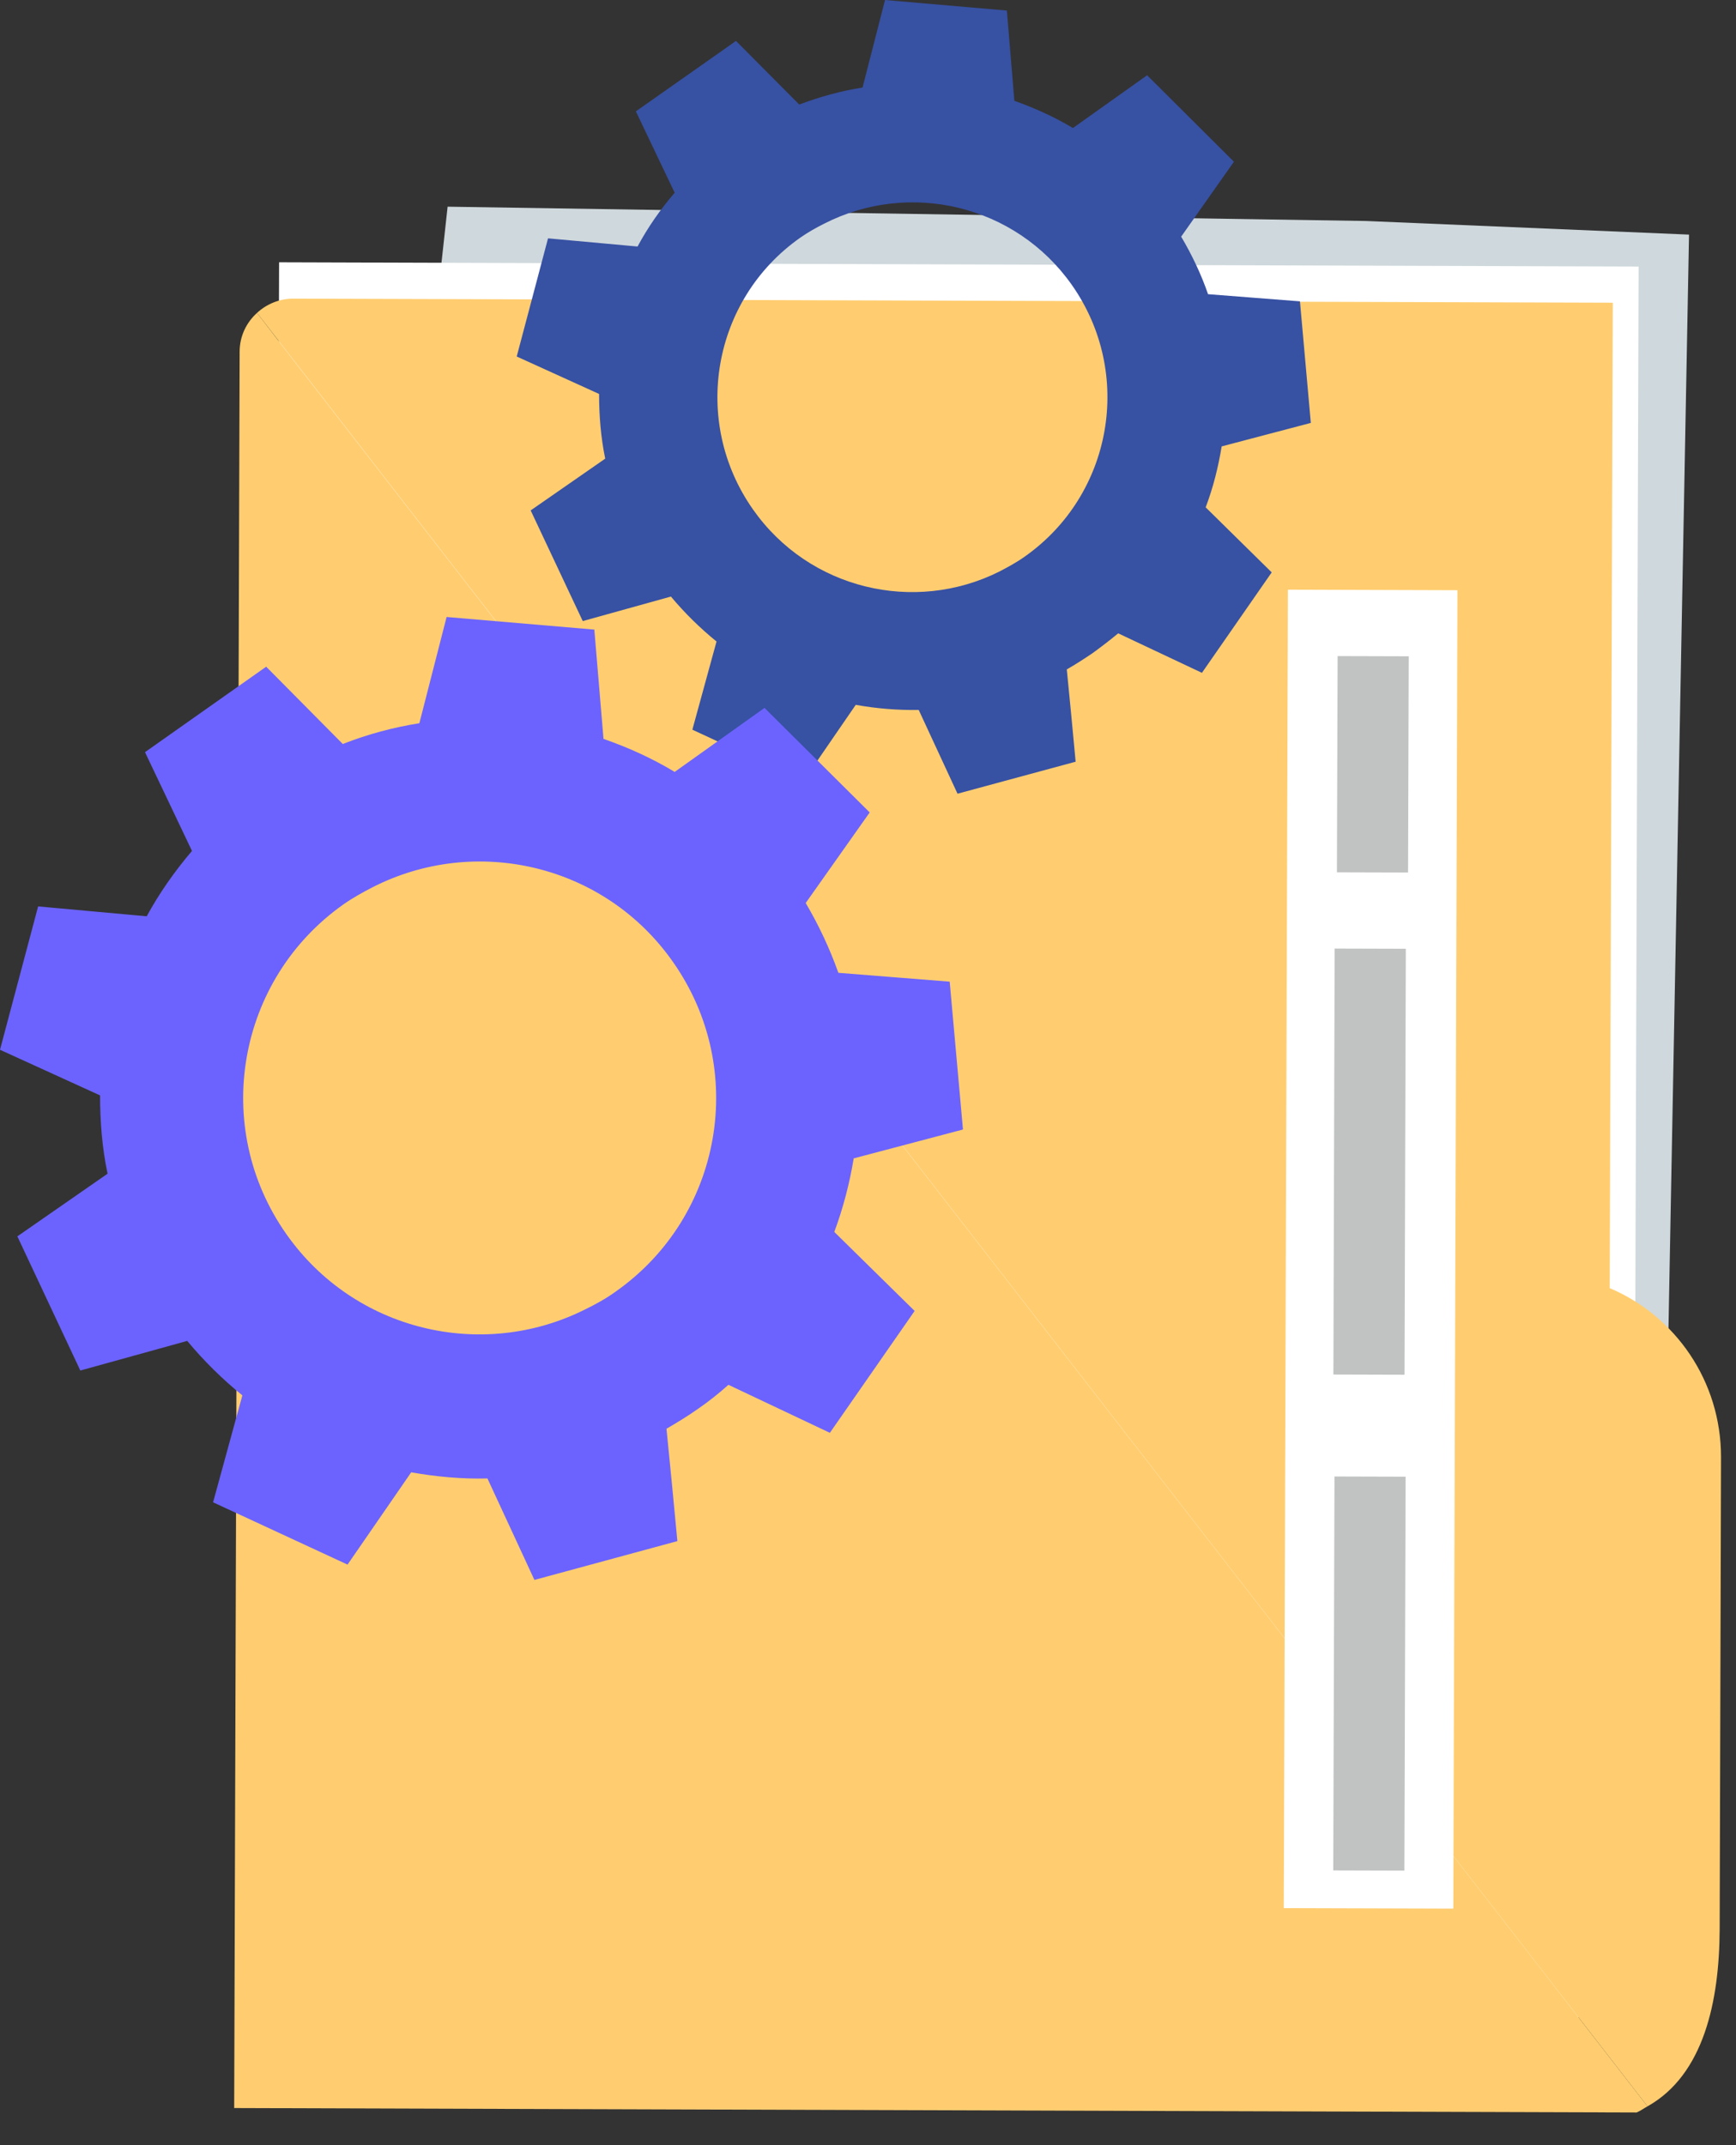 <svg xmlns="http://www.w3.org/2000/svg" width="51" height="63" viewBox="0 0 51 63" fill="none"><rect x="0" y="0" width="51" height="63" fill="#333333" stroke="none"/><path d="M49.62 6.89L48.99 40.41L47.55 58.81L9.52 58.7L9.58 38.71L13.15 6.07L40.13 6.49L49.62 6.89Z" fill="#CFD8DC"></path><path d="M8.199 7.703L8.037 59.123L47.977 59.248L48.139 7.828L8.199 7.703Z" fill="white"></path><path d="M50.52 56.68L50.56 42.79C50.56 40.56 49.22 38.65 47.29 37.83L47.38 8.89L8.62 8.77C8.21 8.77 7.83 8.93 7.55 9.19L48.4 61.86C50.06 60.93 50.51 58.76 50.52 56.67V56.68Z" fill="#FFCD70"></path><path d="M48.4 61.86C48.29 61.92 48.2 61.99 48.08 62.04L6.88 61.91L7.04 10.33C7.04 9.87 7.24 9.47 7.55 9.19L8.63 10.59L48.4 61.86Z" fill="#FFCD70"></path><path d="M37.837 17.318L37.715 56.038L42.695 56.053L42.817 17.334L37.837 17.318Z" fill="white"></path><path d="M39.209 27.858L39.172 40.368L41.262 40.374L41.3 27.864L39.209 27.858Z" fill="#C1C3C3"></path><path d="M39.204 43.362L39.168 54.932L41.258 54.938L41.294 43.368L39.204 43.362Z" fill="#C1C3C3"></path><path d="M39.296 19.268L39.276 25.618L41.366 25.624L41.386 19.274L39.296 19.268Z" fill="#C1C3C3"></path><path d="M38.51 12.43L38.19 8.85L35.49 8.64C35.29 8.06 35.02 7.49 34.7 6.95L36.25 4.75L33.7 2.21L31.52 3.76C30.97 3.43 30.39 3.17 29.8 2.96L29.58 0.31L26 0L25.34 2.57C24.71 2.67 24.09 2.84 23.48 3.07L21.62 1.2L21.54 1.26L18.68 3.27L19.82 5.66C19.4 6.15 19.03 6.68 18.73 7.24L16.1 7L15.18 10.47L17.6 11.57C17.6 12.21 17.65 12.84 17.78 13.47L15.59 14.99L17.12 18.24L19.71 17.52C20.12 18.01 20.57 18.45 21.05 18.84L20.34 21.43L23.6 22.94L25.14 20.7C25.75 20.81 26.37 20.86 26.99 20.85L28.13 23.31L31.6 22.37L31.47 20.99L31.34 19.66C31.6 19.51 31.85 19.35 32.1 19.18C32.36 18.99 32.61 18.8 32.85 18.6L35.31 19.76L37.36 16.81L35.42 14.9C35.64 14.32 35.79 13.72 35.89 13.11L38.51 12.42V12.43ZM30.1 16.35C29.86 16.52 29.6 16.66 29.35 16.79C26.86 18.03 23.77 17.31 22.12 14.96C20.3 12.37 20.92 8.8 23.51 6.98C23.74 6.82 23.97 6.69 24.21 6.57C26.71 5.29 29.83 6.01 31.49 8.37C33.31 10.96 32.69 14.53 30.1 16.35Z" fill="#3751A3"></path><path d="M28.29 33.17L27.9 28.83L24.63 28.57C24.38 27.87 24.06 27.18 23.67 26.52L25.55 23.86L22.46 20.79L19.82 22.67C19.16 22.27 18.45 21.95 17.73 21.7L17.46 18.49L13.12 18.12L12.32 21.24C11.56 21.36 10.81 21.56 10.07 21.85L7.82 19.58L7.72 19.65L4.26 22.09L5.64 24.99C5.13 25.59 4.68 26.23 4.31 26.91L1.12 26.62L0 30.83L2.94 32.17C2.94 32.94 3 33.71 3.16 34.47L0.51 36.31L2.36 40.25L5.5 39.38C5.99 39.97 6.54 40.51 7.12 40.98L6.26 44.12L10.21 45.95L12.08 43.24C12.82 43.37 13.57 43.44 14.32 43.42L15.7 46.4L19.9 45.26L19.74 43.58L19.58 41.96C19.89 41.78 20.2 41.59 20.5 41.38C20.82 41.16 21.12 40.92 21.4 40.67L24.38 42.08L26.87 38.5L24.51 36.18C24.77 35.48 24.96 34.75 25.08 34.02L28.26 33.18L28.29 33.17ZM18.09 37.93C17.8 38.14 17.49 38.31 17.18 38.46C14.16 39.97 10.41 39.09 8.41 36.24C6.2 33.1 6.96 28.77 10.09 26.56C10.36 26.37 10.65 26.21 10.94 26.06C13.97 24.51 17.76 25.38 19.77 28.25C21.98 31.39 21.23 35.72 18.09 37.93Z" fill="#6C63FF"></path></svg>